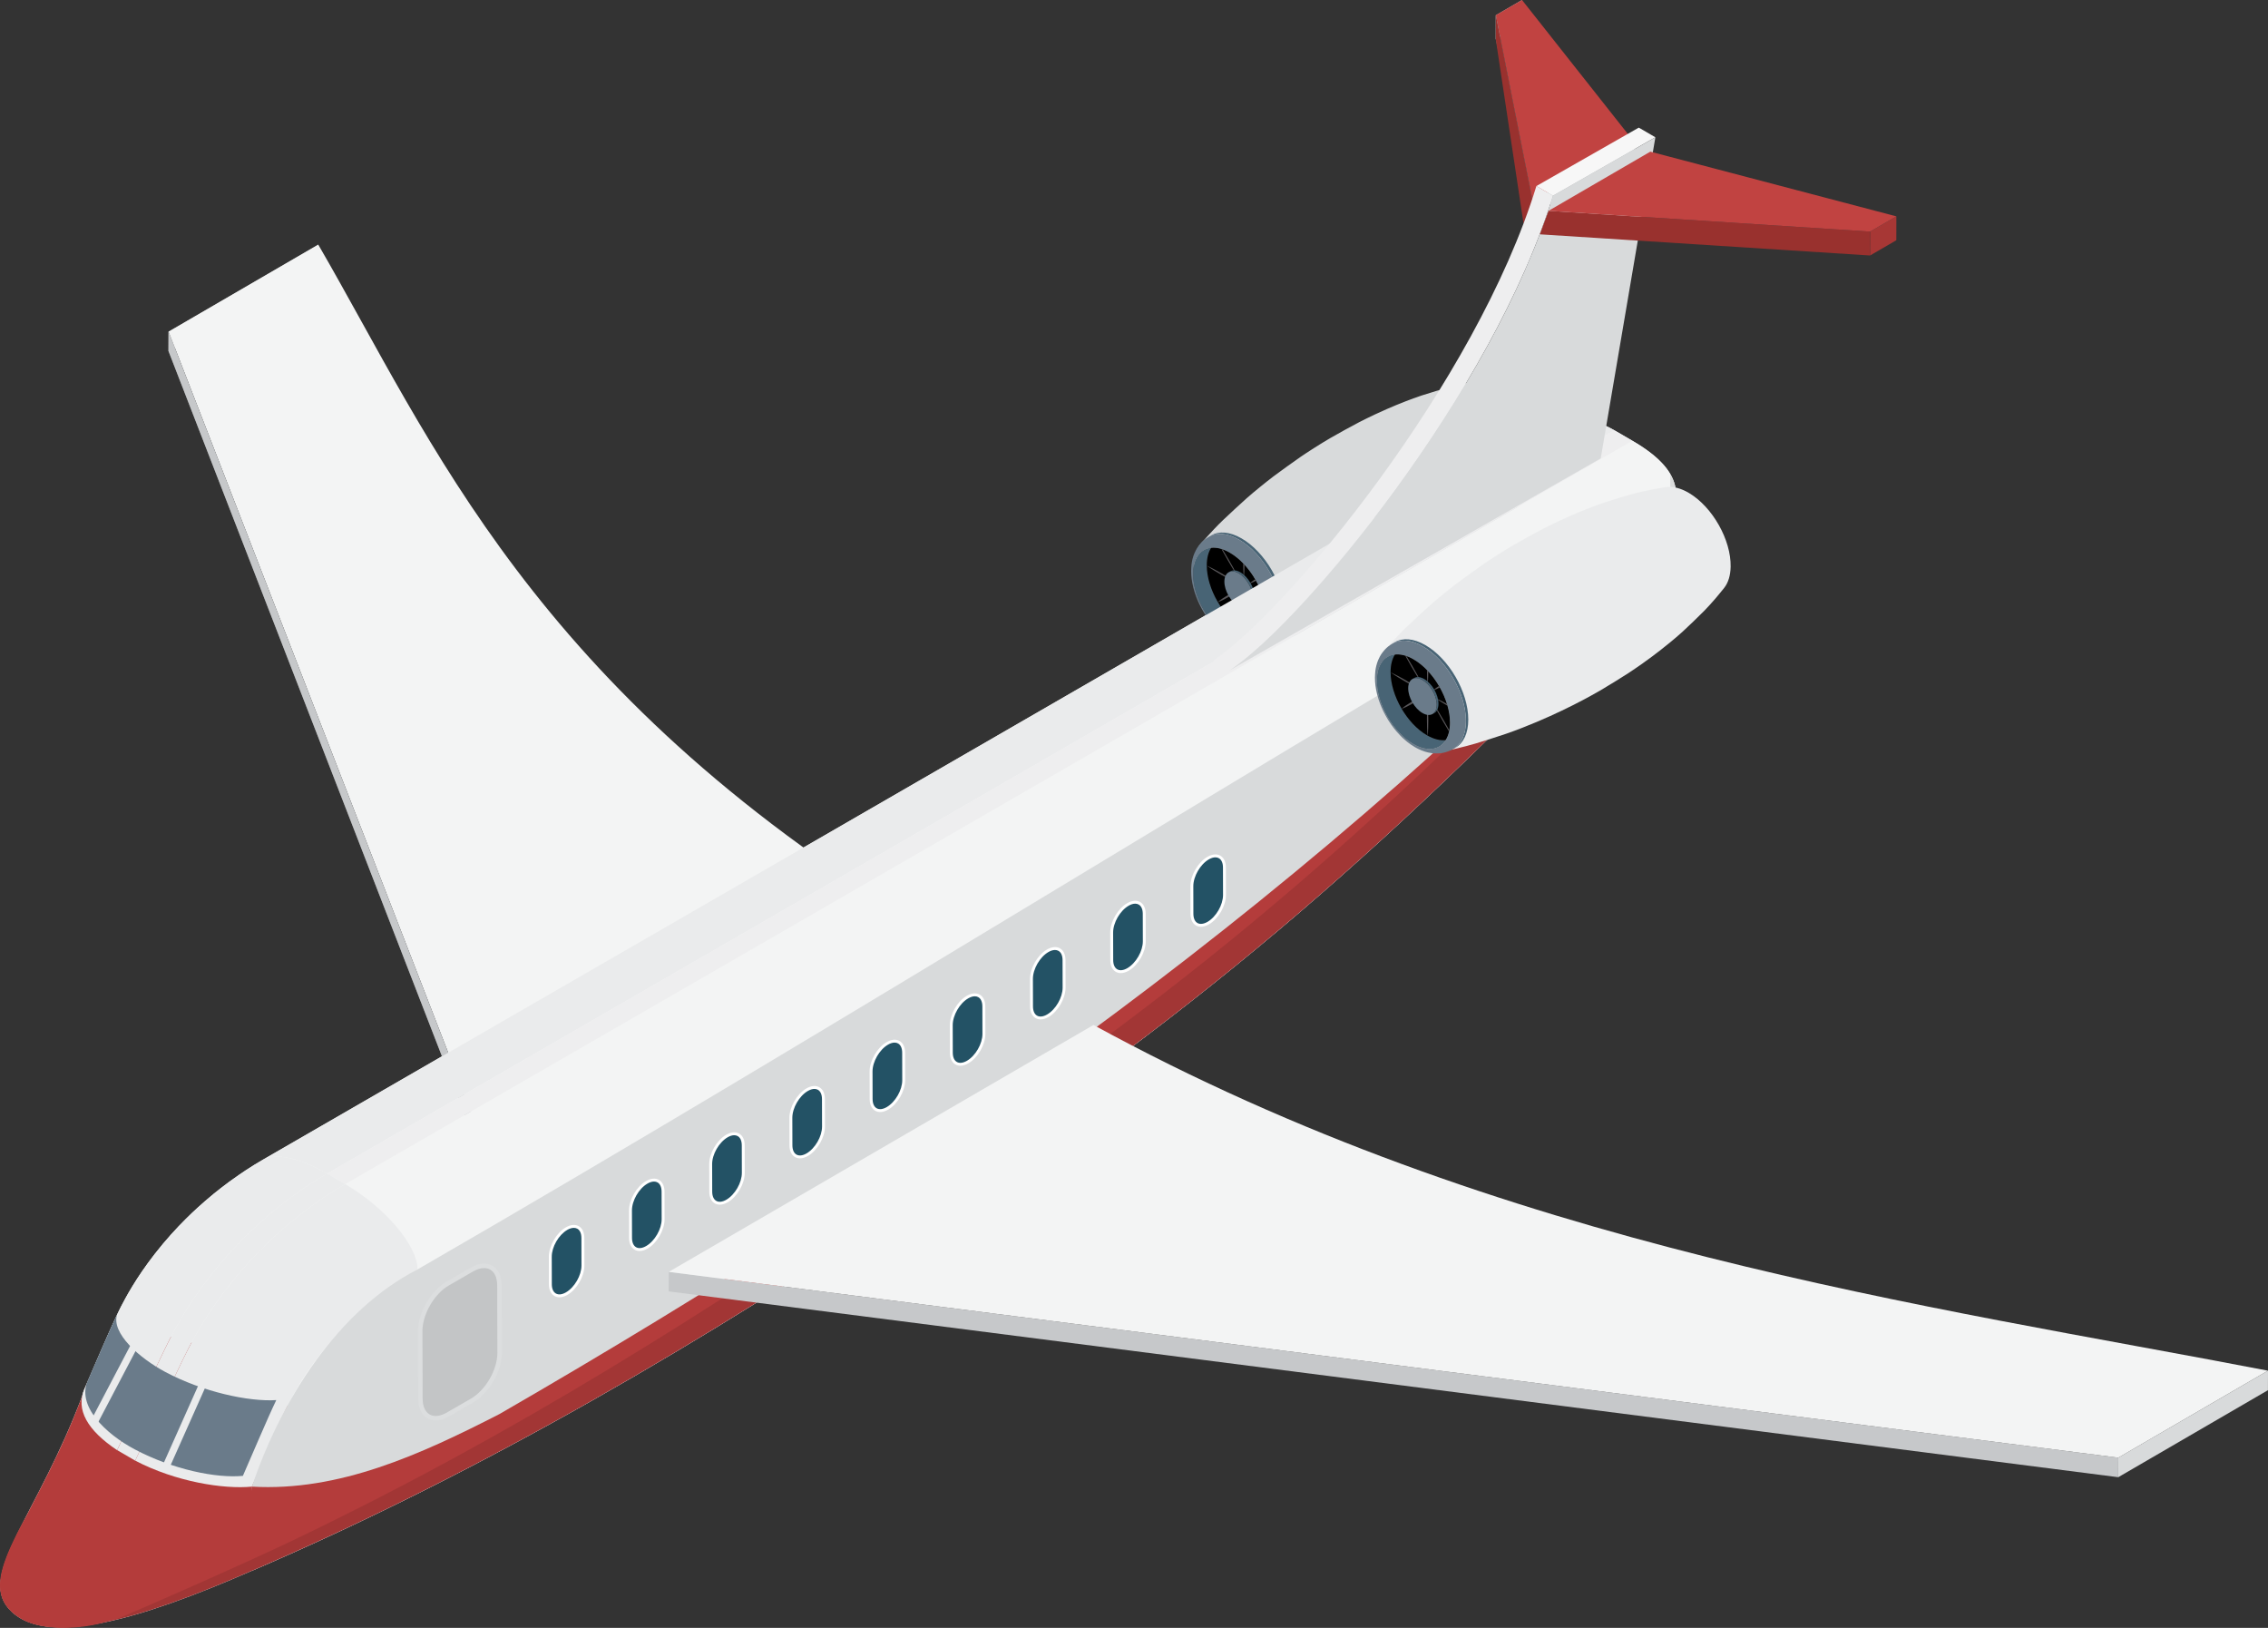 <?xml version="1.0" encoding="UTF-8"?>
<svg id="_レイヤー_2" data-name="レイヤー 2" xmlns="http://www.w3.org/2000/svg" xmlns:xlink="http://www.w3.org/1999/xlink" viewBox="0 0 94.32 67.678">
  <rect x="0" y="0" width="94.32" height="67.678" fill="#333333" stroke="none"/>
  <defs>
    <style>
      .cls-1 {
        fill: none;
      }

      .cls-2 {
        fill: #6a7b8a;
      }

      .cls-3 {
        fill: #c14341;
      }

      .cls-4 {
        fill: #99312e;
      }

      .cls-5 {
        fill: #b43c3b;
      }

      .cls-6 {
        fill: #eaebec;
      }

      .cls-7 {
        fill: #235265;
      }

      .cls-8 {
        fill: #cecece;
      }

      .cls-9 {
        fill: #585659;
      }

      .cls-10 {
        isolation: isolate;
      }

      .cls-11 {
        clip-path: url(#clippath-1);
      }

      .cls-12 {
        fill: #fff;
      }

      .cls-13 {
        fill: #c6c8ca;
      }

      .cls-14 {
        fill: #f3f4f4;
      }

      .cls-15 {
        fill: #808181;
      }

      .cls-16 {
        opacity: .1;
      }

      .cls-17 {
        fill: #f7f7f7;
      }

      .cls-18 {
        fill: #eeeeef;
      }

      .cls-19 {
        fill: #486475;
      }

      .cls-20 {
        fill: #afb2b3;
      }

      .cls-21 {
        fill: #e1e1e1;
      }

      .cls-22 {
        fill: #a73735;
      }

      .cls-23 {
        fill: #d8dadb;
      }

      .cls-24 {
        clip-path: url(#clippath);
      }
    </style>
    <clipPath id="clippath">
      <path class="cls-1" d="M51.139,22.976c-.282-.162-.545-.224-.772-.198-.115.182-.18.427-.18.727-0.0.971.68,2.149,1.518,2.63.281.162.545.223.771.198.115-.182.18-.427.18-.728 0-.97-.68-2.148-1.518-2.629Z"/>
    </clipPath>
    <clipPath id="clippath-1">
      <path class="cls-1" d="M58.783,27.412c-.282-.162-.545-.224-.772-.198-.115.182-.18.427-.18.727-0.0.971.68,2.149,1.518,2.63.281.162.545.223.771.198.115-.182.18-.427.18-.728 0-.97-.68-2.148-1.518-2.629Z"/>
    </clipPath>
  </defs>
  <g id="_モーダル" data-name="モーダル">
    <g>
      <path class="cls-14" d="M69.72,22.641c-.003-.909-.005-1.348-.008-2.257 0.0.043-.003.085-.004.128-.042-.842-.699-1.535-1.823-2.188l-.751-.437c-1.163-.676-2.514-.668-3.516-.09-1.563.841-3.587,2.071-5.124,2.958-.774.447-1.805,1.042-2.579,1.489-2.6,1.501-5.2,3.002-7.8,4.503-5.274,3.045-10.549,6.09-15.823,9.136l-5.322,3.073-5.337,3.081c-3.567,2.059-7.133,4.118-10.7,6.177.016-.009.033-.016.05-.024-.017.008-.035.015-.05.025-.237.137-.475.284-.706.435q-.237.155-.691.48c-.051.037-.524.384-1.002.8-.293.255-1.185,1.032-2.092,2.196-.797,1.023-1.216,1.825-1.417,2.21-.057.11-.166.337-.275.578-.139.305-.272.602-.541,1.218-.167.382-.331.764-.496,1.147-.065.151-.13.302-.196.452-.045.103-.076.205-.097.307-1.863,4.949-4.314,7.383-3.067,8.831,1.434,1.665,5.432.487,10.121-1.564,9.68-4.166,18.872-9.58,27.623-15.444,12.536-8.399,19.694-14.635,30.683-26.157.308-.335.614-.674.919-1.009.014-.015.021-.033.021-.055ZM69.331,21.832l.002.534c-.001-.191-.002-.396-.002-.534-0.0 0-0.0 0.0 0-0ZM69.335,22.705s0.0.02 0.0.018c-0-.006-0-.013-0-.018Z"/>
      <g class="cls-10">
        <polygon class="cls-8" points="13.236 10.171 13.234 10.984 7.009 14.602 7.011 13.789 13.236 10.171"/>
        <path class="cls-14" d="M13.236,10.171c4.744,8.168,8.893,18.435,24.972,28.245l-17.664,10.265L7.011,13.789l6.226-3.618Z"/>
        <polygon class="cls-20" points="38.209 38.416 38.206 39.229 20.543 49.494 20.545 48.681 38.209 38.416"/>
        <polygon class="cls-15" points="20.545 48.681 20.543 49.494 7.009 14.602 7.011 13.789 20.545 48.681"/>
        <polygon class="cls-13" points="20.545 48.681 20.543 49.494 7.009 14.602 7.011 13.789 20.545 48.681"/>
      </g>
      <g>
        <g>
          <g>
            <path class="cls-23" d="M64.065,20.001c-.111.135-.256.317-.37.449-.136.156-.319.364-.465.51-.266.268-.629.617-.906.873-.159.146-.381.33-.548.468-.486.402-1.04.797-1.106.843-.18.123-.416.293-.6.41-.349.223-.818.515-1.176.724-.348.203-1.611.915-3.224,1.542-.201.078-.469.181-.673.249-.379.128-.888.29-1.271.406-.005.002-.567.169-1.33.33.455-.095.759-.518.771-1.193.02-1.108-.752-2.477-1.724-3.058-.621-.371-1.173-.331-1.497.035.479-.523.658-.719.916-.965.289-.276.681-.638.979-.905.161-.144.384-.328.552-.465.169-.137.394-.319.568-.449.334-.248.784-.572,1.126-.81.221-.154.852-.56,1.236-.782.359-.208.844-.472,1.211-.666.191-.101.453-.222.647-.317.115-.056.749-.345,1.271-.544.198-.075.461-.176.663-.241.36-.116.843-.262,1.208-.361.023-.006.56-.152,1.31-.266.281-.042.615.036.972.249.973.581,1.745,1.95,1.724,3.058-.007.374-.103.67-.265.877Z"/>
            <path class="cls-21" d="M49.646,23.507c.02-1.108.825-1.535,1.797-.954.973.581,1.745,1.95,1.724,3.058-.02,1.108-.825,1.535-1.797.954-.973-.581-1.745-1.95-1.724-3.058Z"/>
          </g>
          <g>
            <path class="cls-9" d="M49.621,23.863c-0-.97.68-1.368,1.518-.887.838.481,1.518,1.659,1.518,2.629 0.0.971-.68,1.369-1.518.888-.838-.481-1.519-1.659-1.518-2.63Z"/>
            <path class="cls-19" d="M50.272,22.315l.098-.056c.323-.185.768-.159,1.259.122.988.567,1.789,1.954,1.789,3.098,0,.576-.203.981-.53,1.169l-.098.056c.327-.188.53-.593.53-1.169,0-1.144-.801-2.531-1.789-3.098-.491-.282-.936-.308-1.259-.122Z"/>
            <path class="cls-2" d="M49.536,23.736c.003-.084.008-.196.017-.279.007-.064.024-.148.039-.211.042-.18.117-.325.145-.379.064-.123.168-.249.205-.288.109-.113.174-.169.33-.263.323-.185.768-.159,1.259.122.988.567,1.789,1.954,1.789,3.098,0,.576-.203.981-.53,1.169-.071.038-.133.071-.2.094-.049.017-.164.058-.275.073-.094.013-.156.021-.312.014-.041-.002-.129-.009-.263-.039-.164-.037-.362-.117-.53-.214-.253-.147-.39-.272-.534-.403-.001-.001-.109-.1-.244-.258-.109-.127-.188-.239-.218-.281-.195-.275-.321-.541-.356-.616-.04-.087-.16-.351-.235-.66-.06-.251-.085-.448-.087-.677,0,.05.027.095.084.128-0.0.971.68,2.149,1.518,2.63.838.481,1.518.083,1.518-.888 0-.97-.68-2.148-1.518-2.629-.838-.481-1.519-.083-1.518.887-.057-.033-.084-.078-.084-.128Z"/>
            <g>
              <path class="cls-19" d="M51.706,26.135c-.838-.481-1.519-1.659-1.518-2.63-0-.3.065-.546.18-.727-.447.05-.747.441-.747,1.086-0.0.971.68,2.149,1.518,2.63.579.332,1.082.245,1.338-.16-.226.025-.489-.037-.771-.198Z"/>
              <path d="M51.139,22.976c-.282-.162-.545-.224-.772-.198-.115.182-.18.427-.18.727-0.0.971.68,2.149,1.518,2.63.281.162.545.223.771.198.115-.182.18-.427.18-.728 0-.97-.68-2.148-1.518-2.629Z"/>
            </g>
          </g>
        </g>
        <g class="cls-24">
          <g>
            <g>
              <g class="cls-10">
                <path class="cls-9" d="M50.188,23.518c.202.089.413.205.616.32.203.118.414.244.616.387-.202-.089-.413-.205-.616-.32-.203-.118-.414-.244-.616-.387Z"/>
                <path class="cls-9" d="M50.639,22.516c.159.238.311.494.456.742.143.249.289.509.415.766-.159-.237-.311-.494-.456-.742-.143-.249-.289-.509-.415-.766Z"/>
              </g>
              <path class="cls-9" d="M51.699,23.314c.001-.235.006-.476.029-.697.023.247.028.494.029.73-.001.235-.006.476-.029.697-.023-.247-.028-.494-.029-.73Z"/>
              <path class="cls-9" d="M51.945,24.273c.126-.112.272-.204.415-.29.145-.082.297-.164.456-.219-.126.112-.272.204-.415.29-.145.083-.297.164-.456.219Z"/>
              <path class="cls-9" d="M52.035,24.577c.202.089.413.205.616.32.203.118.414.244.616.387-.202-.089-.413-.205-.616-.32-.203-.118-.414-.244-.616-.387Z"/>
              <path class="cls-9" d="M50.639,25.037c.126-.112.272-.204.415-.29.145-.082.297-.164.456-.219-.126.112-.272.204-.415.29-.145.082-.297.164-.456.219Z"/>
              <path class="cls-9" d="M51.699,25.454c.001-.235.006-.476.029-.697.023.247.028.494.029.73-.001.235-.006.476-.029.697-.023-.247-.027-.494-.029-.73Z"/>
              <path class="cls-9" d="M51.945,24.778c.159.237.311.494.456.742.143.25.289.509.415.766-.159-.238-.311-.494-.456-.742-.143-.249-.289-.509-.415-.766Z"/>
            </g>
            <g>
              <g class="cls-16">
                <path d="M50.998,24.115c0-.391.274-.551.612-.357.338.194.612.668.612,1.059,0,.391-.274.551-.612.358s-.612-.668-.612-1.059Z"/>
              </g>
              <path class="cls-19" d="M51.095,23.793l.071-.04c.107-.062.255-.053.418.041.328.188.594.649.594,1.028,0,.191-.067.326-.176.388l-.071.04c.109-.062.176-.197.176-.388,0-.38-.266-.84-.594-1.028-.163-.094-.311-.102-.418-.041Z"/>
              <path class="cls-2" d="M50.919,24.181c0-.38.266-.535.594-.347.328.188.594.649.594,1.028,0,.38-.266.536-.594.347-.328-.188-.594-.649-.594-1.029Z"/>
            </g>
          </g>
        </g>
      </g>
      <path class="cls-5" d="M12.685,59.362c1.092,1.793,1.438,4.343-2.214,5.942-4.686,2.052-8.684,3.23-10.118,1.565-1.272-1.477,1.301-3.976,3.175-9.121,1.855-5.091,8.066-.18,9.158,1.613Z"/>
      <g class="cls-10">
        <polygon class="cls-8" points="63.297 0 63.295 .993 62.204 1.627 62.206 .634 63.297 0"/>
        <polygon class="cls-3" points="63.297 0 67.974 5.918 63.742 8.378 62.206 .634 63.297 0"/>
        <polygon class="cls-20" points="67.974 5.918 67.973 6.437 63.74 8.896 63.742 8.378 67.974 5.918"/>
        <polygon class="cls-15" points="63.742 8.378 63.74 8.896 62.204 1.627 62.206 .634 63.742 8.378"/>
        <polygon class="cls-4" points="63.742 8.378 63.36 9.297 62.204 1.627 62.206 .634 63.742 8.378"/>
      </g>
      <g>
        <path class="cls-14" d="M17.365,52.777c-.003-.994-1.351-2.582-3.011-3.546l53.532-30.907c1.66.965,2.307,2.016,1.445,3.508l-51.966,30.945Z"/>
        <path class="cls-8" d="M69.481,21.52c.036-.077.076-.185.103-.266.088-.283.13-.576.129-.87.003.909.005,1.348.008,2.257 0.0.092-.124.125-.385.083l-.004-.951c.048-.074.112-.174.15-.254Z"/>
        <path class="cls-6" d="M10.934,48.215c3.567-2.059,7.133-4.118,10.7-6.177l5.337-3.081,5.322-3.073c5.274-3.045,10.549-6.09,15.823-9.136,2.6-1.501,5.2-3.002,7.8-4.503.774-.447,1.805-1.042,2.579-1.489,1.537-.887,3.561-2.117,5.124-2.958,1.002-.578,2.353-.586,3.516.09L13.602,48.794c-1.163-.676-2.17-.867-2.669-.579Z"/>
        <polygon class="cls-18" points="14.354 49.23 13.602 48.794 67.134 17.887 67.886 18.324 14.354 49.23"/>
        <path class="cls-6" d="M3.516,57.732c.066-.151.131-.301.196-.452.165-.383.33-.765.496-1.147.269-.616.402-.913.541-1.218.11-.241.218-.468.275-.578.201-.386.62-1.188,1.417-2.21.908-1.165,1.799-1.941,2.092-2.196.478-.416.95-.763,1.002-.8q.454-.325.691-.48c.231-.151.468-.298.706-.435.498-.288,1.506-.097,2.669.579-2.453,1.416-4.967,3.808-6.541,6.877-.406.793-2.138,4.497-2.19,4.619-1.233-.825-1.736-1.683-1.356-2.558Z"/>
        <path class="cls-6" d="M5.623,60.726l-.751-.437c.052-.122,1.783-3.826,2.19-4.619,1.574-3.068,4.088-5.461,6.541-6.877l.751.437c-2.453,1.416-4.967,3.808-6.541,6.877-.406.793-2.138,4.497-2.19,4.619Z"/>
        <path class="cls-6" d="M10.475,61.807c-1.177.113-3.162-.199-4.852-1.081.052-.122,1.783-3.826,2.19-4.619,1.574-3.068,4.088-5.461,6.541-6.877,1.66.965,3.008,2.553,3.011,3.546-2.085,1.207-4.133,3.171-5.345,5.545-.329.638-1.277,2.885-1.545,3.486Z"/>
        <path class="cls-23" d="M69.653,22.721c-.122.045-.226-.053-.318.002-.001-.223-.003-.655-.004-.892-16.278,9.398-34.122,20.642-51.966,30.945-3.289,1.686-5.653,5.369-6.891,9.032,0,0,0,3.097-.003,3.098l.003.4c9.68-4.166,18.872-9.58,27.623-15.444,12.536-8.399,19.694-14.635,30.683-26.157.308-.335.614-.674.921-1.011-.013.01-.032.022-.048.027Z"/>
      </g>
      <g>
        <path class="cls-2" d="M6.872,57.038c-1.066-.569-2.266-1.617-1.999-2.4-.371.786-.789,1.769-1.187,2.682-.569,1.099.717,2.303,1.923,2.94,1.588.84,3.391,1.205,4.492,1.099.237-.532,1.042-2.439,1.389-3.15-1.144.075-3.068-.343-4.62-1.172Z"/>
        <rect class="cls-6" x="4.598" y="55.679" width=".299" height="3.727" transform="translate(27.306 4.394) rotate(27.715)"/>
        <rect class="cls-6" x="7.519" y="57.398" width=".299" height="3.727" transform="translate(24.806 2.016) rotate(24.039)"/>
      </g>
      <path class="cls-5" d="M3.424,63.062c1.38.797,2.496,2.112,2.468,3.128-.037,1.335-3.594,1.924-4.974,1.127-1.38-.797-1.055-1.974-.012-3.945.475-.898,1.138-1.107,2.518-.31Z"/>
      <g>
        <polygon class="cls-17" points="64.584 8.136 63.894 7.735 68.153 5.306 68.842 5.707 64.584 8.136"/>
        <path class="cls-18" d="M51.142,27.867l-.69-.401c3.033-2.006,10.931-11.534,13.442-19.731l.69.401c-2.511,8.197-10.41,17.725-13.442,19.731Z"/>
        <path class="cls-23" d="M64.584,8.136l4.259-2.429-2.273,13.352-15.428,8.808c3.033-2.006,10.931-11.534,13.442-19.731Z"/>
      </g>
      <g class="cls-10">
        <polygon class="cls-22" points="78.865 8.995 78.863 9.988 77.772 10.622 77.774 9.629 78.865 8.995"/>
        <polygon class="cls-4" points="77.774 9.629 77.772 10.622 64.038 9.742 64.4 8.765 77.774 9.629"/>
        <polygon class="cls-3" points="78.865 8.995 77.774 9.629 64.4 8.765 68.632 6.305 78.865 8.995"/>
      </g>
      <path class="cls-5" d="M69.653,22.721c-.122.045-.226-.053-.318.002-.001-.223-.003-.655-.004-.892-14.329,15.156-30.719,26.658-48.563,36.96-3.289,1.686-6.66,3.224-10.293,3.016l-.426,3.088c-.001 0.0.03.132.024.108l.402.302c9.68-4.166,18.872-9.58,27.623-15.444,12.536-8.399,19.694-14.635,30.683-26.157.308-.335.614-.674.921-1.011-.013.01-.032.022-.048.027Z"/>
      <g>
        <g>
          <g>
            <path class="cls-7" d="M23.56,51.081c.375-.216.678-.042.68.387l.003,1.144c.001.43-.3.953-.675,1.169-.374.216-.678.042-.679-.388l-.003-1.144c-.001-.43.3-.953.674-1.169Z"/>
            <path class="cls-12" d="M23.058,53.882c-.147-.085-.229-.258-.229-.488l-.003-1.144c-.001-.448.315-.996.705-1.222.201-.116.394-.133.541-.048.147.085.228.258.229.488l.003,1.144c.001.449-.315.997-.705,1.222-.117.067-.23.101-.334.101-.075,0-.145-.018-.207-.053ZM23.59,51.134c-.356.206-.645.706-.644,1.116l.003,1.144c.001.185.06.321.169.383.109.063.258.046.419-.048.357-.206.646-.707.645-1.117l-.003-1.144c-.001-.185-.06-.321-.168-.383-.043-.025-.093-.037-.147-.037-.082,0-.176.029-.274.085Z"/>
          </g>
          <g>
            <path class="cls-7" d="M26.895,49.156c.375-.216.678-.042.68.387l.003,1.144c.001.43-.3.953-.675,1.169-.374.216-.678.042-.68-.387l-.003-1.144c-.001-.43.301-.954.675-1.169Z"/>
            <path class="cls-12" d="M26.392,51.956c-.147-.085-.229-.258-.229-.487l-.003-1.144c-.001-.448.315-.997.705-1.222.201-.116.393-.133.541-.048.147.085.228.258.229.488l.003,1.144c.001.449-.315.997-.705,1.222-.117.067-.23.101-.334.101-.075,0-.145-.018-.207-.053ZM26.926,49.208c-.357.206-.646.707-.645,1.117l.003,1.144c.001.185.06.32.168.383.109.063.259.046.42-.048.357-.206.646-.707.645-1.117l-.003-1.144c-.001-.185-.06-.321-.168-.383-.043-.025-.093-.037-.147-.037-.083,0-.176.029-.274.085Z"/>
          </g>
          <g>
            <path class="cls-7" d="M30.23,47.23c.374-.216.678-.042.68.387l.003,1.144c.001.43-.301.953-.675,1.169-.374.216-.678.042-.68-.387l-.003-1.144c-.001-.43.301-.953.675-1.169Z"/>
            <path class="cls-12" d="M29.727,50.031c-.147-.085-.229-.258-.229-.487l-.003-1.144c-.001-.448.315-.997.705-1.222.201-.116.393-.133.541-.048.147.085.229.258.229.487l.003,1.144c.001.449-.315.997-.705,1.222-.117.067-.23.101-.334.101-.075,0-.145-.018-.207-.053ZM30.261,47.282c-.357.206-.646.707-.645,1.117l.003,1.144c.001.185.06.32.168.383.109.063.258.046.42-.048.357-.206.646-.707.645-1.117l-.003-1.144c-.001-.185-.06-.32-.169-.383-.043-.025-.093-.037-.147-.037-.083,0-.175.029-.273.085Z"/>
          </g>
          <g>
            <path class="cls-7" d="M33.566,45.304c.374-.216.678-.042.68.387l.003,1.144c.001.43-.301.953-.675,1.169-.374.216-.678.042-.68-.387l-.003-1.144c-.001-.43.301-.953.675-1.169Z"/>
            <path class="cls-12" d="M33.062,48.105c-.147-.085-.229-.258-.229-.487l-.003-1.144c-.001-.448.315-.997.705-1.222.201-.116.393-.133.541-.048.147.085.229.258.229.487l.003,1.144c.001.448-.315.997-.705,1.222-.117.067-.23.101-.334.101-.075,0-.145-.018-.207-.053ZM33.596,45.357c-.357.206-.646.707-.645,1.117l.003,1.144c.001.185.06.32.168.383.109.063.258.046.42-.048.357-.206.646-.707.645-1.117l-.003-1.144c-.001-.184-.06-.32-.168-.383-.043-.025-.093-.037-.147-.037-.082,0-.175.029-.273.085Z"/>
          </g>
          <g>
            <path class="cls-7" d="M36.901,43.379c.374-.216.678-.042.68.387l.003,1.144c.001.43-.301.953-.675,1.169-.374.216-.678.042-.68-.387l-.003-1.144c-.001-.43.301-.953.675-1.169Z"/>
            <path class="cls-12" d="M36.397,46.18c-.147-.085-.229-.258-.229-.487l-.003-1.144c-.001-.448.315-.997.705-1.222.201-.116.393-.133.541-.048.147.085.229.258.229.487l.003,1.144c.001.449-.315.997-.705,1.222-.117.067-.23.101-.334.101-.075,0-.145-.018-.207-.053ZM36.931,43.431c-.357.206-.646.707-.645,1.117l.003,1.144c.001.185.06.32.168.383.109.063.258.046.42-.048.357-.206.646-.707.645-1.117l-.003-1.144c-.001-.185-.06-.32-.169-.383-.043-.025-.093-.037-.147-.037-.083,0-.175.029-.273.085Z"/>
          </g>
          <g>
            <path class="cls-7" d="M40.236,41.454c.374-.216.678-.042.68.387l.003,1.144c.001.43-.301.953-.675,1.169-.374.216-.678.042-.68-.387l-.003-1.144c-.001-.43.301-.953.675-1.169Z"/>
            <path class="cls-12" d="M39.733,44.254c-.147-.085-.229-.258-.229-.487l-.003-1.144c-.001-.448.315-.997.705-1.222.201-.116.393-.133.541-.048.147.085.229.258.229.487l.003,1.144c.001.449-.315.997-.705,1.222-.117.067-.23.101-.334.101-.075,0-.145-.018-.207-.053ZM40.266,41.506c-.357.206-.646.707-.645,1.117l.003,1.144c.001.184.06.32.168.383.109.063.258.046.42-.048.357-.206.646-.707.645-1.117l-.003-1.144c-.001-.185-.06-.32-.168-.383-.043-.025-.093-.037-.147-.037-.082,0-.175.029-.273.085Z"/>
          </g>
          <g>
            <path class="cls-7" d="M43.571,39.528c.374-.216.678-.042.68.387l.003,1.144c.001.43-.301.953-.675,1.169-.374.216-.678.042-.68-.387l-.003-1.144c-.001-.43.301-.954.675-1.169Z"/>
            <path class="cls-12" d="M43.068,42.329c-.147-.085-.229-.258-.229-.487l-.003-1.144c-.001-.448.315-.997.705-1.222.201-.116.393-.133.541-.048.147.085.229.258.229.487l.003,1.144c.001.448-.315.997-.705,1.222-.117.067-.23.101-.334.101-.075,0-.145-.018-.207-.053ZM43.601,39.581c-.357.206-.646.707-.645,1.117l.003,1.144c.001.185.06.32.168.383.109.063.258.046.42-.048.357-.206.646-.707.645-1.117l-.003-1.144c-.001-.185-.06-.32-.169-.383-.043-.025-.093-.037-.147-.037-.083,0-.175.029-.273.085Z"/>
          </g>
          <g>
            <path class="cls-7" d="M46.906,37.603c.374-.216.678-.042.68.387l.003,1.144c.001.43-.301.954-.675,1.169-.374.216-.678.042-.68-.387l-.003-1.144c-.001-.43.301-.954.675-1.169Z"/>
            <path class="cls-12" d="M46.403,40.403c-.147-.085-.229-.258-.229-.487l-.003-1.144c-.001-.448.315-.997.705-1.222.201-.116.393-.133.541-.048.147.085.229.258.229.487l.003,1.144c.001.448-.315.997-.705,1.222-.117.067-.23.101-.334.101-.075,0-.145-.018-.207-.053ZM46.937,37.655c-.357.206-.646.707-.645,1.117l.003,1.144c.001.185.06.32.168.383.109.063.259.046.42-.048.357-.206.646-.707.645-1.117l-.003-1.144c-.001-.185-.06-.32-.169-.383-.043-.025-.093-.037-.147-.037-.082,0-.175.029-.273.085Z"/>
          </g>
          <g>
            <path class="cls-7" d="M50.242,35.677c.374-.216.678-.042.68.387l.003,1.144c.001.43-.301.954-.675,1.169-.375.216-.678.042-.68-.387l-.003-1.144c-.001-.43.3-.953.675-1.169Z"/>
            <path class="cls-12" d="M49.738,38.478c-.147-.085-.228-.258-.229-.488l-.003-1.144c-.001-.448.315-.997.705-1.222.201-.116.393-.133.541-.048.147.085.229.258.229.487l.003,1.144c.001.449-.315.997-.705,1.222-.117.067-.231.102-.335.102-.075,0-.145-.018-.207-.053ZM50.272,35.729c-.357.206-.646.707-.645,1.117l.003,1.144c.001.185.06.321.168.383.109.063.258.045.42-.048.357-.206.646-.707.645-1.117l-.003-1.144c-.001-.185-.06-.32-.169-.383-.043-.025-.093-.037-.147-.037-.083,0-.175.029-.273.085Z"/>
          </g>
        </g>
        <g class="cls-16">
          <g>
            <path d="M19.618,52.785c.634-.366,1.149-.072,1.151.656l.008,2.805c.002.728-.51,1.615-1.144,1.981l-1.001.578c-.633.366-1.148.072-1.15-.656l-.008-2.805c-.002-.728.51-1.615,1.143-1.981l1.001-.578Z"/>
            <path class="cls-12" d="M17.773,58.966c-.246-.142-.382-.432-.383-.818l-.008-2.805c-.002-.757.531-1.682,1.19-2.062l1.001-.578c.337-.195.66-.224.908-.081.246.142.382.432.384.818l.008,2.805c.002.757-.532,1.682-1.19,2.062l-1.001.578c-.196.113-.387.17-.561.17-.125,0-.242-.03-.346-.089ZM19.665,52.866l-1.001.578c-.606.35-1.098,1.202-1.096,1.899l.008,2.805c.001.316.104.55.29.657.188.108.443.079.721-.081l1.001-.578c.607-.35,1.099-1.203,1.097-1.9l-.008-2.805c-.001-.316-.104-.549-.29-.656-.075-.043-.16-.064-.254-.064-.141,0-.301.049-.468.145Z"/>
          </g>
        </g>
      </g>
      <g class="cls-16">
        <path d="M69.079,21.348l-.002-.534c0.0.139.001.343.002.534Z"/>
        <path d="M69.72,22.641c-.003-.909-.005-1.348-.008-2.257 0.0.043-.003.085-.004.128-.014-.285-.1-.552-.249-.807.002.695.004,1.13.007,1.918 0.0.022-.007.04-.019.053-.307.337-.612.675-.921,1.011-10.989,11.522-18.148,17.758-30.683,26.157-8.751,5.864-16.183,10.654-25.686,15.208-1.839.881-5.833,2.651-7.432,3.315,1.661-.389,3.634-1.137,5.75-2.061,9.68-4.166,18.872-9.58,27.623-15.444,12.536-8.399,19.694-14.635,30.683-26.157.308-.335.614-.674.919-1.009.014-.015.021-.033.021-.055ZM69.331,21.832l.002.534c-.001-.191-.002-.396-.002-.534-0.0 0-0.0 0.0 0-0ZM69.335,22.724c-0-.006-0-.013-0-.018l0.0.02c-.001 0-.001 0-0-.001Z"/>
        <path d="M69.08,21.687c0.0.006 0.0.013 0.0.018 0.0.001-0-.018-0-.018Z"/>
      </g>
      <g>
        <g>
          <g>
            <path class="cls-6" d="M71.709,24.436c-.111.135-.256.317-.37.449-.136.156-.319.364-.465.51-.266.268-.629.617-.906.873-.159.146-.381.33-.548.468-.486.402-1.04.797-1.106.843-.18.123-.416.293-.6.41-.349.223-.818.515-1.176.724-.348.203-1.611.915-3.224,1.542-.201.078-.469.181-.673.249-.379.128-.888.29-1.271.406-.005.002-.567.169-1.33.329.455-.095.759-.518.771-1.193.02-1.108-.752-2.477-1.724-3.058-.621-.371-1.173-.331-1.497.035.479-.523.658-.719.916-.965.289-.276.681-.638.979-.905.161-.144.384-.328.552-.465.169-.137.394-.319.568-.449.334-.248.784-.572,1.126-.81.221-.154.852-.56,1.236-.782.359-.208.844-.472,1.211-.666.191-.101.453-.222.647-.317.115-.056.749-.345,1.271-.544.198-.075.461-.176.663-.241.36-.116.843-.262,1.208-.361.023-.006.56-.152,1.31-.266.281-.042.615.036.972.249.973.581,1.745,1.95,1.724,3.058-.007.374-.103.67-.265.877Z"/>
            <path class="cls-21" d="M57.289,27.943c.02-1.108.825-1.535,1.797-.954.973.581,1.745,1.95,1.724,3.058s-.825,1.535-1.797.954c-.973-.581-1.745-1.95-1.724-3.058Z"/>
          </g>
          <g>
            <path class="cls-9" d="M57.264,28.299c-0-.97.68-1.368,1.518-.887.838.481,1.518,1.659,1.518,2.629 0.0.971-.68,1.369-1.518.888-.838-.481-1.519-1.659-1.518-2.63Z"/>
            <path class="cls-19" d="M57.916,26.751l.098-.056c.323-.185.768-.159,1.259.122.988.567,1.789,1.954,1.789,3.098,0,.576-.203.981-.53,1.169l-.098.056c.328-.188.53-.593.53-1.169,0-1.144-.801-2.531-1.789-3.098-.491-.282-.936-.308-1.259-.122Z"/>
            <path class="cls-2" d="M57.18,28.172c.003-.084.008-.196.017-.279.007-.064.024-.148.039-.211.042-.18.117-.325.145-.379.064-.123.168-.249.205-.288.109-.113.174-.169.33-.263.323-.185.768-.159,1.259.122.988.567,1.789,1.954,1.789,3.098,0,.576-.203.981-.53,1.169-.071.038-.132.071-.2.094-.049.017-.164.058-.275.073-.094.013-.156.021-.312.014-.041-.002-.129-.009-.263-.039-.164-.037-.362-.117-.53-.214-.253-.147-.39-.272-.534-.403-.001-.001-.109-.1-.244-.258-.109-.127-.188-.239-.218-.281-.195-.275-.321-.541-.356-.616-.04-.087-.16-.351-.235-.66-.06-.251-.085-.448-.087-.677,0,.05.027.095.084.128-0.0.971.68,2.149,1.518,2.63.838.481,1.518.083,1.518-.888 0-.97-.68-2.148-1.518-2.629-.838-.481-1.519-.083-1.518.887-.057-.033-.084-.078-.084-.128Z"/>
            <g>
              <path class="cls-19" d="M59.349,30.571c-.838-.481-1.519-1.659-1.518-2.63-0-.3.065-.546.18-.727-.447.05-.747.441-.747,1.086-0.0.971.68,2.149,1.518,2.63.579.332,1.082.245,1.338-.16-.226.025-.489-.037-.771-.198Z"/>
              <path d="M58.783,27.412c-.282-.162-.545-.224-.772-.198-.115.182-.18.427-.18.727-0.0.971.68,2.149,1.518,2.63.281.162.545.223.771.198.115-.182.18-.427.18-.728 0-.97-.68-2.148-1.518-2.629Z"/>
            </g>
          </g>
        </g>
        <g class="cls-11">
          <g>
            <g>
              <g class="cls-10">
                <path class="cls-9" d="M57.832,27.954c.202.089.413.205.616.32.203.118.414.244.616.387-.202-.089-.413-.205-.616-.32-.203-.118-.414-.244-.616-.387Z"/>
                <path class="cls-9" d="M58.283,26.951c.159.238.311.494.456.742.143.249.289.509.415.766-.159-.237-.311-.494-.456-.742-.143-.249-.289-.509-.415-.766Z"/>
              </g>
              <path class="cls-9" d="M59.342,27.75c.001-.235.006-.476.029-.697.023.247.028.494.029.73-.001.235-.006.476-.029.697-.023-.247-.028-.494-.029-.73Z"/>
              <path class="cls-9" d="M59.589,28.709c.126-.112.272-.204.415-.29.145-.082.297-.164.456-.219-.126.112-.272.204-.415.29-.145.083-.297.164-.456.219Z"/>
              <path class="cls-9" d="M59.679,29.013c.202.089.413.205.616.32.203.118.414.244.616.387-.202-.089-.413-.205-.616-.32-.203-.118-.414-.244-.616-.387Z"/>
              <path class="cls-9" d="M58.283,29.473c.126-.112.272-.204.415-.29.145-.082.297-.164.456-.219-.126.112-.272.204-.415.29-.145.082-.297.164-.456.219Z"/>
              <path class="cls-9" d="M59.342,29.89c.001-.235.006-.476.029-.697.023.247.028.494.029.73-.001.235-.006.476-.029.697-.023-.247-.027-.494-.029-.73Z"/>
              <path class="cls-9" d="M59.589,29.214c.159.237.311.494.456.742.143.25.289.509.415.766-.159-.238-.311-.494-.456-.742-.143-.249-.289-.509-.415-.766Z"/>
            </g>
            <g>
              <g class="cls-16">
                <path d="M58.641,28.551c0-.391.274-.551.612-.357.338.194.612.668.612,1.059,0,.391-.274.551-.612.358-.338-.194-.612-.668-.612-1.059Z"/>
              </g>
              <path class="cls-19" d="M58.739,28.229l.071-.04c.107-.062.255-.053.418.041.328.188.594.649.594,1.028,0,.191-.067.326-.176.388l-.071.04c.109-.062.176-.197.176-.388,0-.38-.266-.84-.594-1.028-.163-.094-.311-.102-.418-.041Z"/>
              <path class="cls-2" d="M58.563,28.617c0-.38.266-.535.594-.347.328.188.594.649.594,1.028,0,.38-.266.536-.594.347-.328-.188-.594-.649-.594-1.029Z"/>
            </g>
          </g>
        </g>
      </g>
      <g class="cls-10">
        <polygon class="cls-23" points="94.32 56.985 94.318 57.797 88.092 61.415 88.094 60.602 94.32 56.985"/>
        <polygon class="cls-13" points="88.094 60.602 88.092 61.415 27.81 53.69 27.813 52.877 88.094 60.602"/>
        <path class="cls-14" d="M94.32,56.985l-6.226,3.618-60.282-7.725,17.664-10.265c16.988,9.282,34.726,11.651,48.844,14.373Z"/>
      </g>
    </g>
  </g>
</svg>